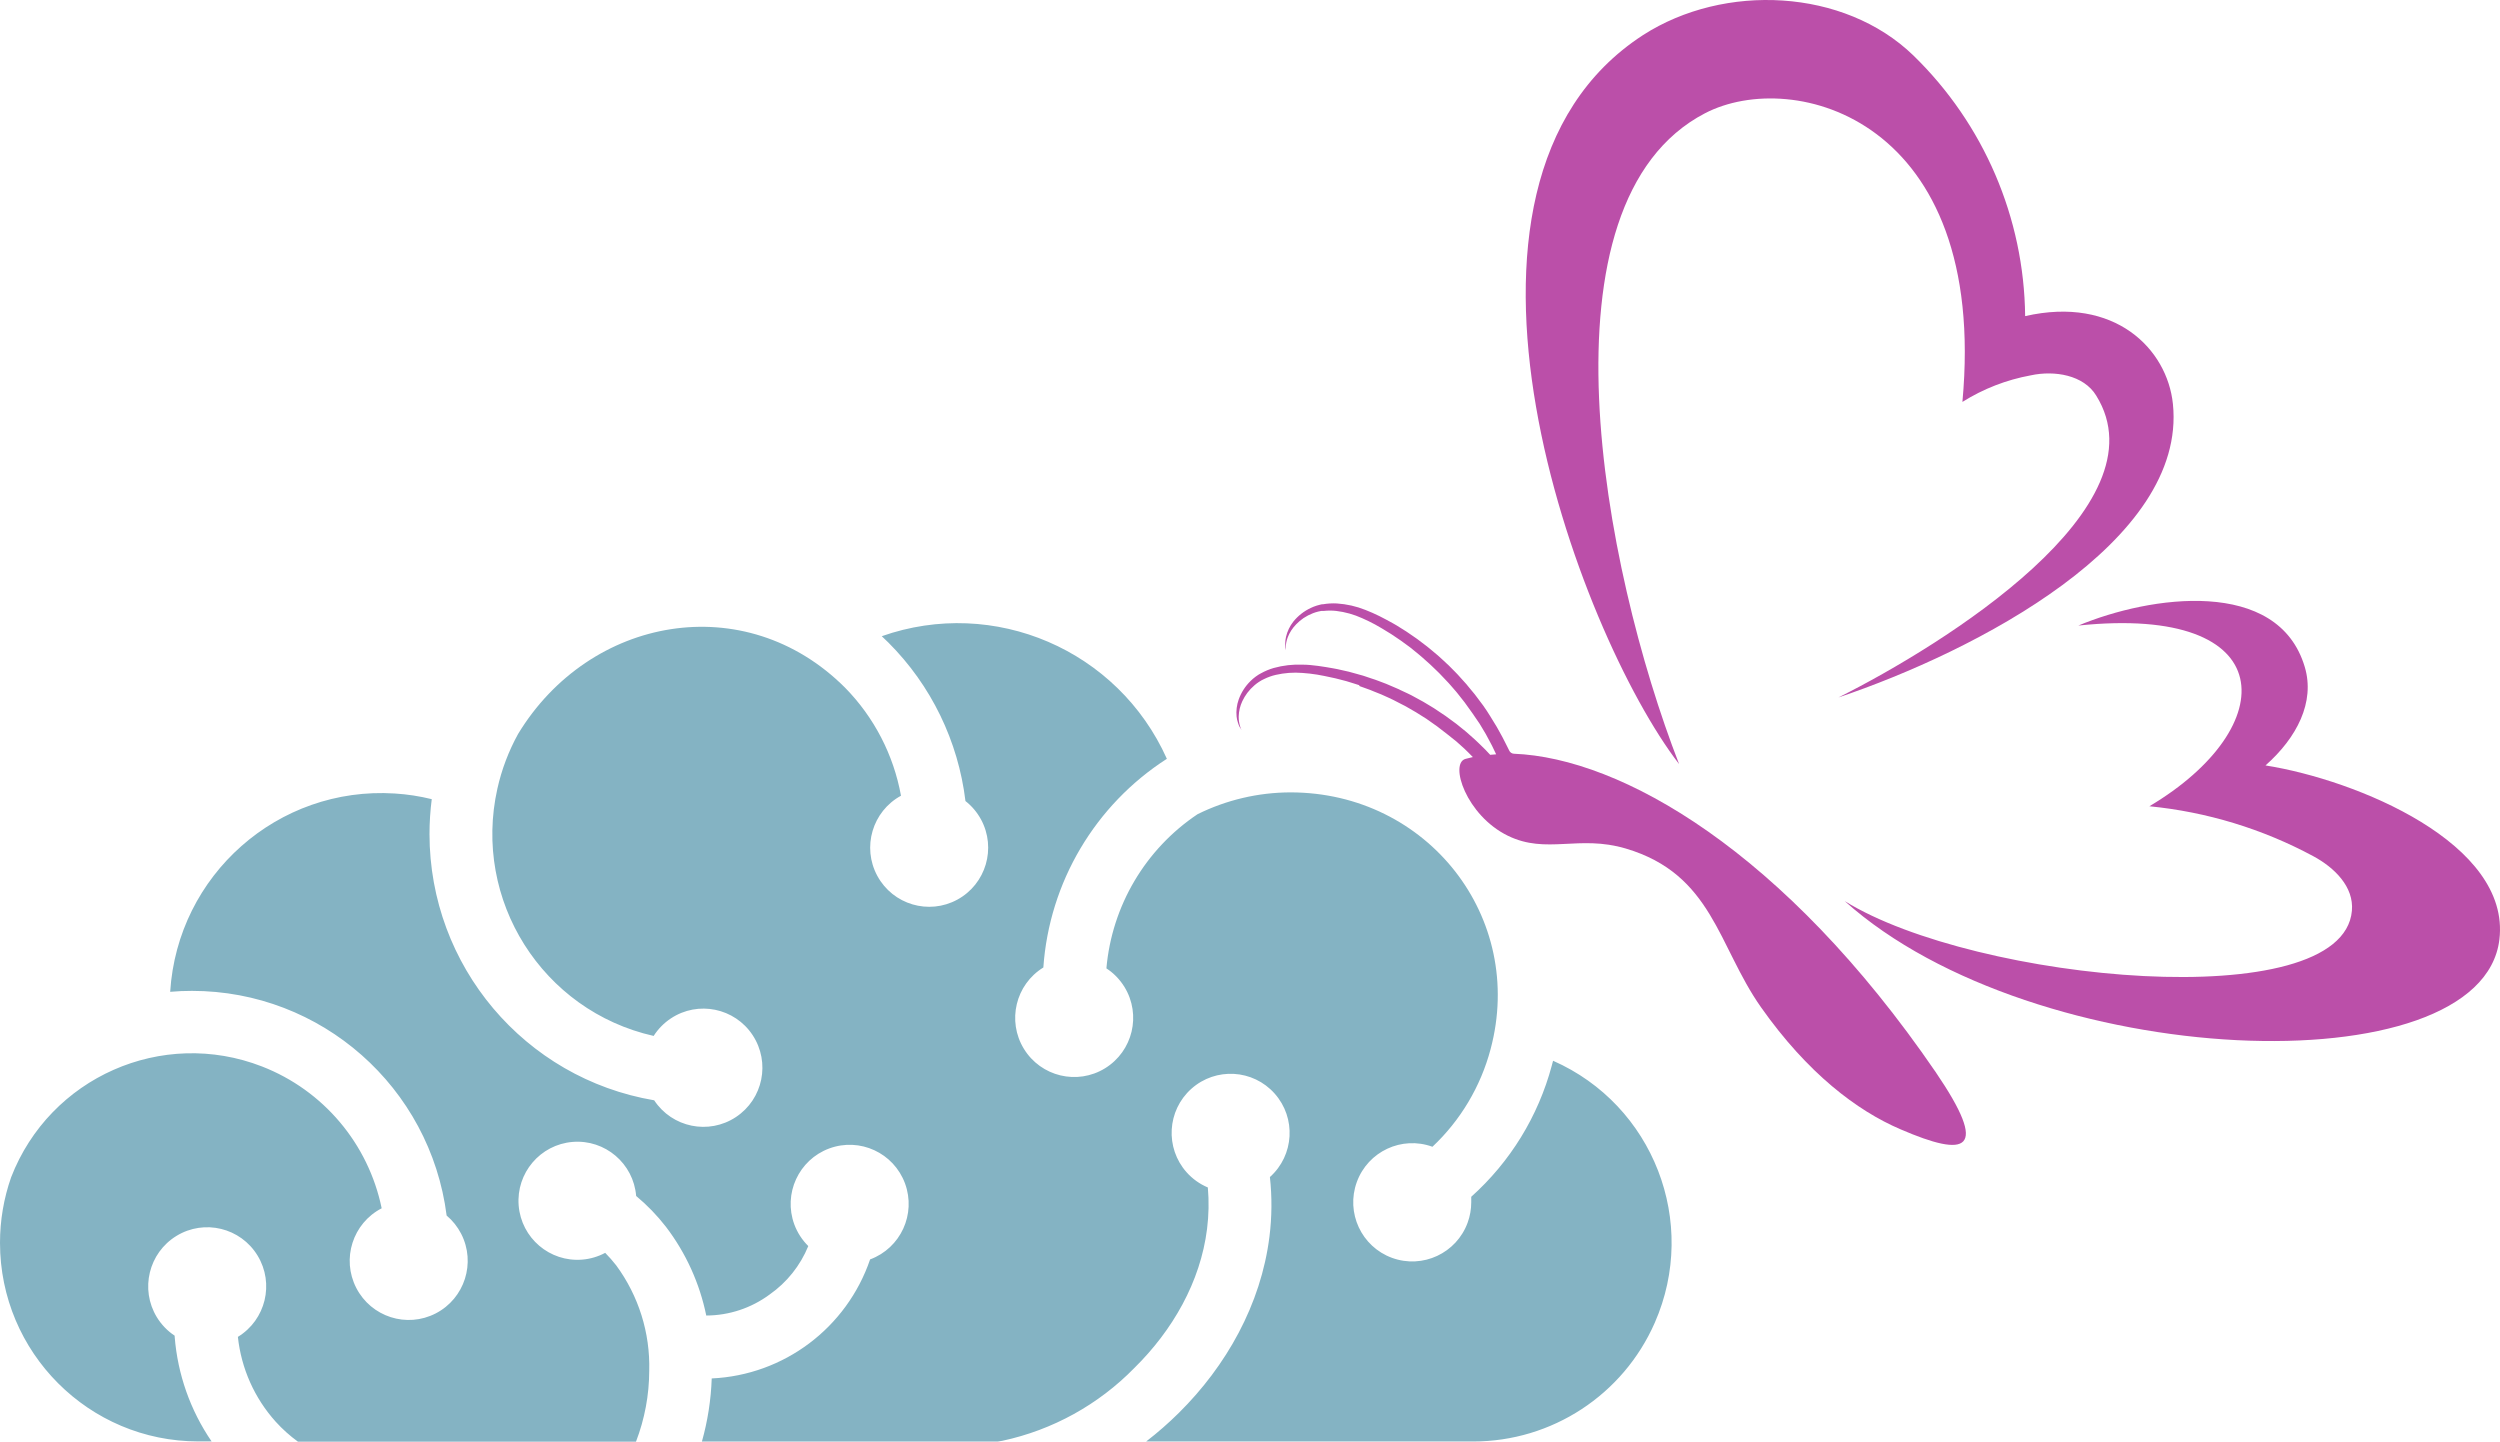<svg viewBox="0 0 1011 583" xmlns="http://www.w3.org/2000/svg">
  <defs>
    <clipPath id="clip0">
      <rect x="1806" y="705" width="1011" height="583" />
    </clipPath>
  </defs>
  <g clip-path="url(#clip0)" transform="translate(-1806 -705)">
    <path
      d="M1806 1207.59C1806 1198.56 1807.52 1189.6 1810.5 1181.09 1826.17 1140.64 1871.59 1120.58 1911.95 1136.28 1936.75 1145.93 1954.97 1167.52 1960.35 1193.63 1948.64 1199.68 1944.04 1214.09 1950.07 1225.83 1956.11 1237.57 1970.49 1242.19 1982.21 1236.14 1993.92 1230.09 1998.53 1215.67 1992.49 1203.93 1991.04 1201.11 1989.05 1198.61 1986.62 1196.57 1980 1144.63 1935.89 1105.71 1883.63 1105.71 1880.64 1105.71 1877.7 1105.83 1874.82 1106.09 1877.79 1058.81 1918.45 1022.9 1965.63 1025.89 1970.68 1026.2 1975.69 1026.97 1980.6 1028.18 1980 1032.85 1979.69 1037.56 1979.69 1042.28 1979.71 1095.58 2018.1 1141.08 2070.55 1149.96 2077.81 1160.98 2092.61 1164.02 2103.6 1156.74 2114.6 1149.47 2117.63 1134.64 2110.37 1123.61 2103.11 1112.6 2088.31 1109.56 2077.31 1116.84 2074.52 1118.69 2072.14 1121.1 2070.34 1123.93 2025.33 1113.79 1997.03 1069.01 2007.15 1023.9 2008.88 1016.18 2011.69 1008.75 2015.51 1001.82 2044.39 954.211 2107.3 942.669 2147.74 983.097 2159.49 995.055 2167.37 1010.28 2170.36 1026.79 2158.79 1033.1 2154.5 1047.62 2160.8 1059.22 2167.09 1070.82 2181.58 1075.11 2193.15 1068.81 2204.73 1062.5 2209.01 1047.98 2202.72 1036.38 2201.15 1033.5 2199.01 1030.96 2196.43 1028.94 2193.51 1004.7 2182.55 982.152 2165.31 964.9 2164.43 964.017 2163.52 963.142 2162.58 962.279 2208.03 946.258 2258.15 967.815 2277.88 1011.86 2248.86 1030.5 2230.33 1061.79 2227.93 1096.25 2216.69 1103.16 2213.17 1117.88 2220.06 1129.14 2226.95 1140.39 2241.64 1143.92 2252.87 1137.02 2264.11 1130.11 2267.63 1115.39 2260.74 1104.14 2258.89 1101.12 2256.39 1098.54 2253.43 1096.61 2255.64 1071.31 2269.2 1048.38 2290.28 1034.27 2301.98 1028.48 2314.84 1025.46 2327.89 1025.44 2383.28 1025.44 2423.04 1076 2408.79 1129.29 2404.78 1144.39 2396.64 1158.06 2385.28 1168.75 2372.9 1164.23 2359.2 1170.62 2354.69 1183.03 2350.18 1195.43 2356.56 1209.16 2368.94 1213.68 2381.32 1218.2 2395.02 1211.81 2399.53 1199.4 2400.48 1196.78 2400.97 1194.01 2400.97 1191.21 2400.97 1190.45 2400.97 1189.71 2400.97 1188.98 2416.73 1174.86 2428.05 1156.44 2433.53 1135.98L2434.06 1133.97C2474.61 1151.85 2493.03 1199.28 2475.19 1239.92 2462.38 1269.11 2433.56 1287.95 2401.73 1287.94L2269.5 1287.94C2274.16 1284.35 2278.58 1280.48 2282.76 1276.34 2301.83 1257.44 2315.93 1232.64 2319.37 1205.08 2320.37 1197.09 2320.43 1189.01 2319.55 1181 2329.38 1172.21 2330.24 1157.09 2321.47 1147.24 2312.7 1137.38 2297.62 1136.52 2287.78 1145.31 2277.95 1154.1 2277.09 1169.21 2285.86 1179.07 2288.23 1181.73 2291.17 1183.83 2294.45 1185.21 2294.94 1190.8 2294.83 1196.42 2294.13 1201.99 2291.45 1223.43 2280.17 1243.01 2264.74 1258.2 2250.22 1273.05 2231.67 1283.29 2211.38 1287.65L2209.41 1287.97 2089.85 1287.97C2092.19 1279.65 2093.52 1271.08 2093.82 1262.44 2123.01 1261.1 2148.42 1242.01 2157.87 1214.3 2170.24 1209.72 2176.55 1195.97 2171.99 1183.59 2167.42 1171.2 2153.7 1164.87 2141.34 1169.44 2128.98 1174.02 2122.66 1187.77 2127.22 1200.16 2128.44 1203.45 2130.37 1206.44 2132.87 1208.91 2129.64 1216.82 2124.2 1223.63 2117.21 1228.52 2109.79 1234 2100.83 1236.97 2091.61 1237 2088.94 1223.95 2083.36 1211.66 2075.28 1201.08 2071.73 1196.51 2067.7 1192.34 2063.26 1188.65 2062.19 1175.51 2050.69 1165.72 2037.57 1166.79 2024.46 1167.86 2014.69 1179.38 2015.75 1192.52 2016.82 1205.67 2028.32 1215.46 2041.44 1214.39 2044.69 1214.13 2047.86 1213.19 2050.74 1211.65 2052.33 1213.25 2053.82 1214.96 2055.21 1216.74 2064.26 1229.05 2068.96 1244.04 2068.55 1259.32 2068.53 1269.13 2066.71 1278.85 2063.2 1288L1926.47 1288C1923.22 1285.64 1920.21 1282.94 1917.51 1279.96 1908.92 1270.42 1903.57 1258.41 1902.2 1245.63 1913.46 1238.76 1917.03 1224.05 1910.17 1212.77 1903.31 1201.49 1888.63 1197.92 1877.38 1204.79 1866.13 1211.66 1862.56 1226.37 1869.41 1237.65 1871.24 1240.65 1873.71 1243.22 1876.64 1245.16L1876.64 1245.57C1877.83 1260.75 1882.97 1275.35 1891.57 1287.91L1886.22 1287.91C1841.93 1287.93 1806.02 1251.97 1806 1207.59"
      fill="#84B3C3" fill-rule="evenodd" />
    <path
      d="M2549.46 987.055C2604.86 968.387 2690.43 924.125 2684.73 868.385 2682.44 846.136 2661.2 824.562 2624.97 832.84 2624.55 793.089 2608.27 755.145 2579.75 727.408 2551.75 700.316 2503.29 698.056 2470.44 719.189 2376.52 780.124 2444.15 960.991 2485.03 1014 2454.03 934.281 2426.22 786.875 2495.5 750.801 2531.23 732.221 2610.18 753.061 2599.6 867.534 2608.04 862.233 2617.42 858.585 2627.24 856.791 2636.83 854.707 2648.65 856.644 2653.71 864.98 2681.61 909.859 2592.24 965.628 2549.46 987.055Z"
      fill="#BB4FA9" fill-rule="evenodd" />
    <path
      d="M2646.48 957.976C2675.53 945.84 2727.29 938.376 2738.06 974.754 2742.27 988.947 2734.83 1003.34 2722.17 1014.54 2759.2 1020.42 2821.35 1046.13 2816.76 1084.89 2809.61 1145.24 2628.87 1138.37 2552 1069.4 2604.7 1102.1 2753.37 1116.24 2757.11 1073.31 2757.97 1063.61 2750.05 1055.85 2741.48 1051.24 2720.95 1040.19 2698.42 1033.33 2675.21 1031.05 2728.97 999.113 2728.91 949.366 2646.48 957.976Z"
      fill="#BB4FA9" fill-rule="evenodd" />
    <path
      d="M2306.61 997.228C2306.34 996.428 2306.17 995.604 2306.08 994.764 2305.85 992.465 2306.13 990.139 2306.9 987.959 2307.91 985.103 2309.56 982.515 2311.73 980.392 2312.34 979.791 2312.99 979.233 2313.67 978.72L2314.85 977.899 2315.56 977.488 2315.94 977.283C2317.56 976.382 2319.28 975.664 2321.06 975.141 2324.89 974.074 2328.87 973.619 2332.84 973.792 2334.87 973.792 2336.93 974.027 2339.02 974.291 2341.11 974.555 2343.15 974.936 2345.21 975.288L2346.77 975.582 2348.33 975.933 2351.45 976.637 2354.54 977.488 2356.1 977.928 2356.87 978.133 2357.63 978.368 2360.58 979.365 2362.11 979.864 2363.61 980.421 2366.55 981.536 2369.5 982.797 2370.94 983.413 2371.68 983.736 2372.38 984.088 2375.33 985.466 2376.71 986.141 2378.06 986.874 2380.74 988.341 2381.39 988.693 2382.04 989.074 2383.31 989.837 2385.84 991.362 2390.58 994.53 2394.94 997.727 2398.85 1000.89 2402.33 1003.97C2402.88 1004.44 2403.39 1004.97 2403.89 1005.44L2405.33 1006.85 2406.68 1008.17 2407.92 1009.49 2408.63 1010.25 2411.04 1010.05 2410.69 1009.31 2409.86 1007.58C2409.57 1007 2409.3 1006.35 2408.95 1005.76L2406.86 1001.86 2404.39 997.727 2401.44 993.415 2398.26 988.986 2396.52 986.786 2395.64 985.672 2395.2 985.115 2394.73 984.557 2392.82 982.357 2391.84 981.243 2390.81 980.157 2388.75 977.987 2388.22 977.429 2387.69 976.901 2386.6 975.846 2384.4 973.734 2382.1 971.68 2380.95 970.654 2379.77 969.656 2377.36 967.691 2376.77 967.192 2376.15 966.723 2374.91 965.814 2372.41 963.995 2369.85 962.265 2368.58 961.414 2367.29 960.622C2365.55 959.566 2363.84 958.481 2362.08 957.542 2360.31 956.604 2358.57 955.724 2356.84 954.99 2353.52 953.48 2349.98 952.488 2346.35 952.057 2344.7 951.872 2343.03 951.872 2341.38 952.057L2340.85 952.057 2340.35 952.057 2339.08 952.321C2338.35 952.497 2337.63 952.723 2336.93 952.996 2335.6 953.515 2334.33 954.172 2333.14 954.961 2332.07 955.691 2331.09 956.528 2330.19 957.454 2328.69 958.968 2327.51 960.778 2326.75 962.763 2326.26 964.069 2325.99 965.447 2325.95 966.841 2325.95 967.339 2325.95 967.72 2325.95 967.955L2325.95 968.336 2325.95 967.955C2325.86 967.589 2325.8 967.216 2325.75 966.841 2325.75 966.606 2325.75 966.313 2325.75 966.019 2325.75 965.726 2325.75 965.374 2325.75 965.022 2325.76 964.183 2325.87 963.347 2326.07 962.529 2326.59 960.297 2327.59 958.202 2329.01 956.398 2330.91 954.037 2333.33 952.142 2336.08 950.854 2336.85 950.488 2337.65 950.174 2338.46 949.916L2339.85 949.535 2340.64 949.359 2341.06 949.359C2342.89 949.045 2344.76 948.936 2346.62 949.036 2350.58 949.294 2354.48 950.177 2358.16 951.647 2360.08 952.38 2361.93 953.231 2363.81 954.14 2365.7 955.049 2367.49 956.105 2369.32 957.073L2370.7 957.865 2372.06 958.716 2374.77 960.417 2377.42 962.236 2378.74 963.145 2379.39 963.614 2380.04 964.113 2382.6 966.049 2383.86 967.046 2385.1 968.073 2387.55 970.126 2389.9 972.267 2391.05 973.352 2391.64 973.88 2392.2 974.437 2394.41 976.667 2395.49 977.782 2396.52 978.925 2398.56 981.184 2399.06 981.741 2399.53 982.328 2400.47 983.472 2402.35 985.73 2405.77 990.277C2406.8 991.802 2407.83 993.21 2408.71 994.735L2411.33 999.018 2413.57 1003.07C2413.93 1003.71 2414.25 1004.36 2414.54 1004.97L2415.46 1006.79 2416.31 1008.49 2416.31 1008.49C2416.65 1009.27 2417.41 1009.78 2418.25 1009.81 2461.45 1011.51 2527.49 1049.03 2588.76 1138.52 2610.75 1170.79 2601.36 1173.25 2574.56 1161.69 2556.9 1154.13 2536.97 1139.02 2518.15 1112.33 2500.69 1087.51 2498.57 1058.56 2463.48 1048.15 2444.43 1042.49 2431.47 1050.61 2415.81 1042.99 2398.88 1034.74 2392.05 1013.65 2398.67 1011.89 2399.68 1011.63 2400.68 1011.37 2401.62 1011.16L2401.06 1010.6 2399.71 1009.23C2399.23 1008.76 2398.76 1008.26 2398.23 1007.79L2394.96 1004.85 2391.28 1001.92 2387.22 998.783 2382.78 995.645 2380.39 994.149 2379.18 993.386 2378.57 993.005 2377.95 992.653 2375.42 991.186 2374.12 990.453 2372.79 989.778 2370.12 988.4 2369.44 988.048 2368.76 987.725 2367.38 987.08 2364.58 985.819 2361.64 984.645 2360.22 984.059 2358.78 983.531 2355.84 982.475 2355.6 982.064 2354.86 981.829 2353.39 981.36 2350.45 980.451 2347.5 979.688 2346 979.307 2344.5 978.984C2342.5 978.573 2340.55 978.104 2338.61 977.811 2336.67 977.518 2334.73 977.253 2332.72 977.136 2329.09 976.843 2325.44 977.11 2321.89 977.928 2320.27 978.31 2318.7 978.87 2317.21 979.6L2316.74 979.835 2316.26 980.069 2315.15 980.744C2314.52 981.152 2313.92 981.603 2313.35 982.093 2312.26 983.023 2311.27 984.064 2310.41 985.202 2309.63 986.247 2308.96 987.367 2308.4 988.546 2307.49 990.476 2306.99 992.573 2306.93 994.706 2306.9 996.096 2307.1 997.487 2307.52 998.812 2307.67 999.282 2307.81 999.634 2307.9 999.869L2308.05 1000.22 2307.84 999.898C2307.84 999.692 2307.52 999.37 2307.28 998.93L2306.93 998.167C2306.84 997.903 2306.7 997.581 2306.61 997.228Z"
      fill="#BB4FA9" fill-rule="evenodd" />
  </g>
</svg>